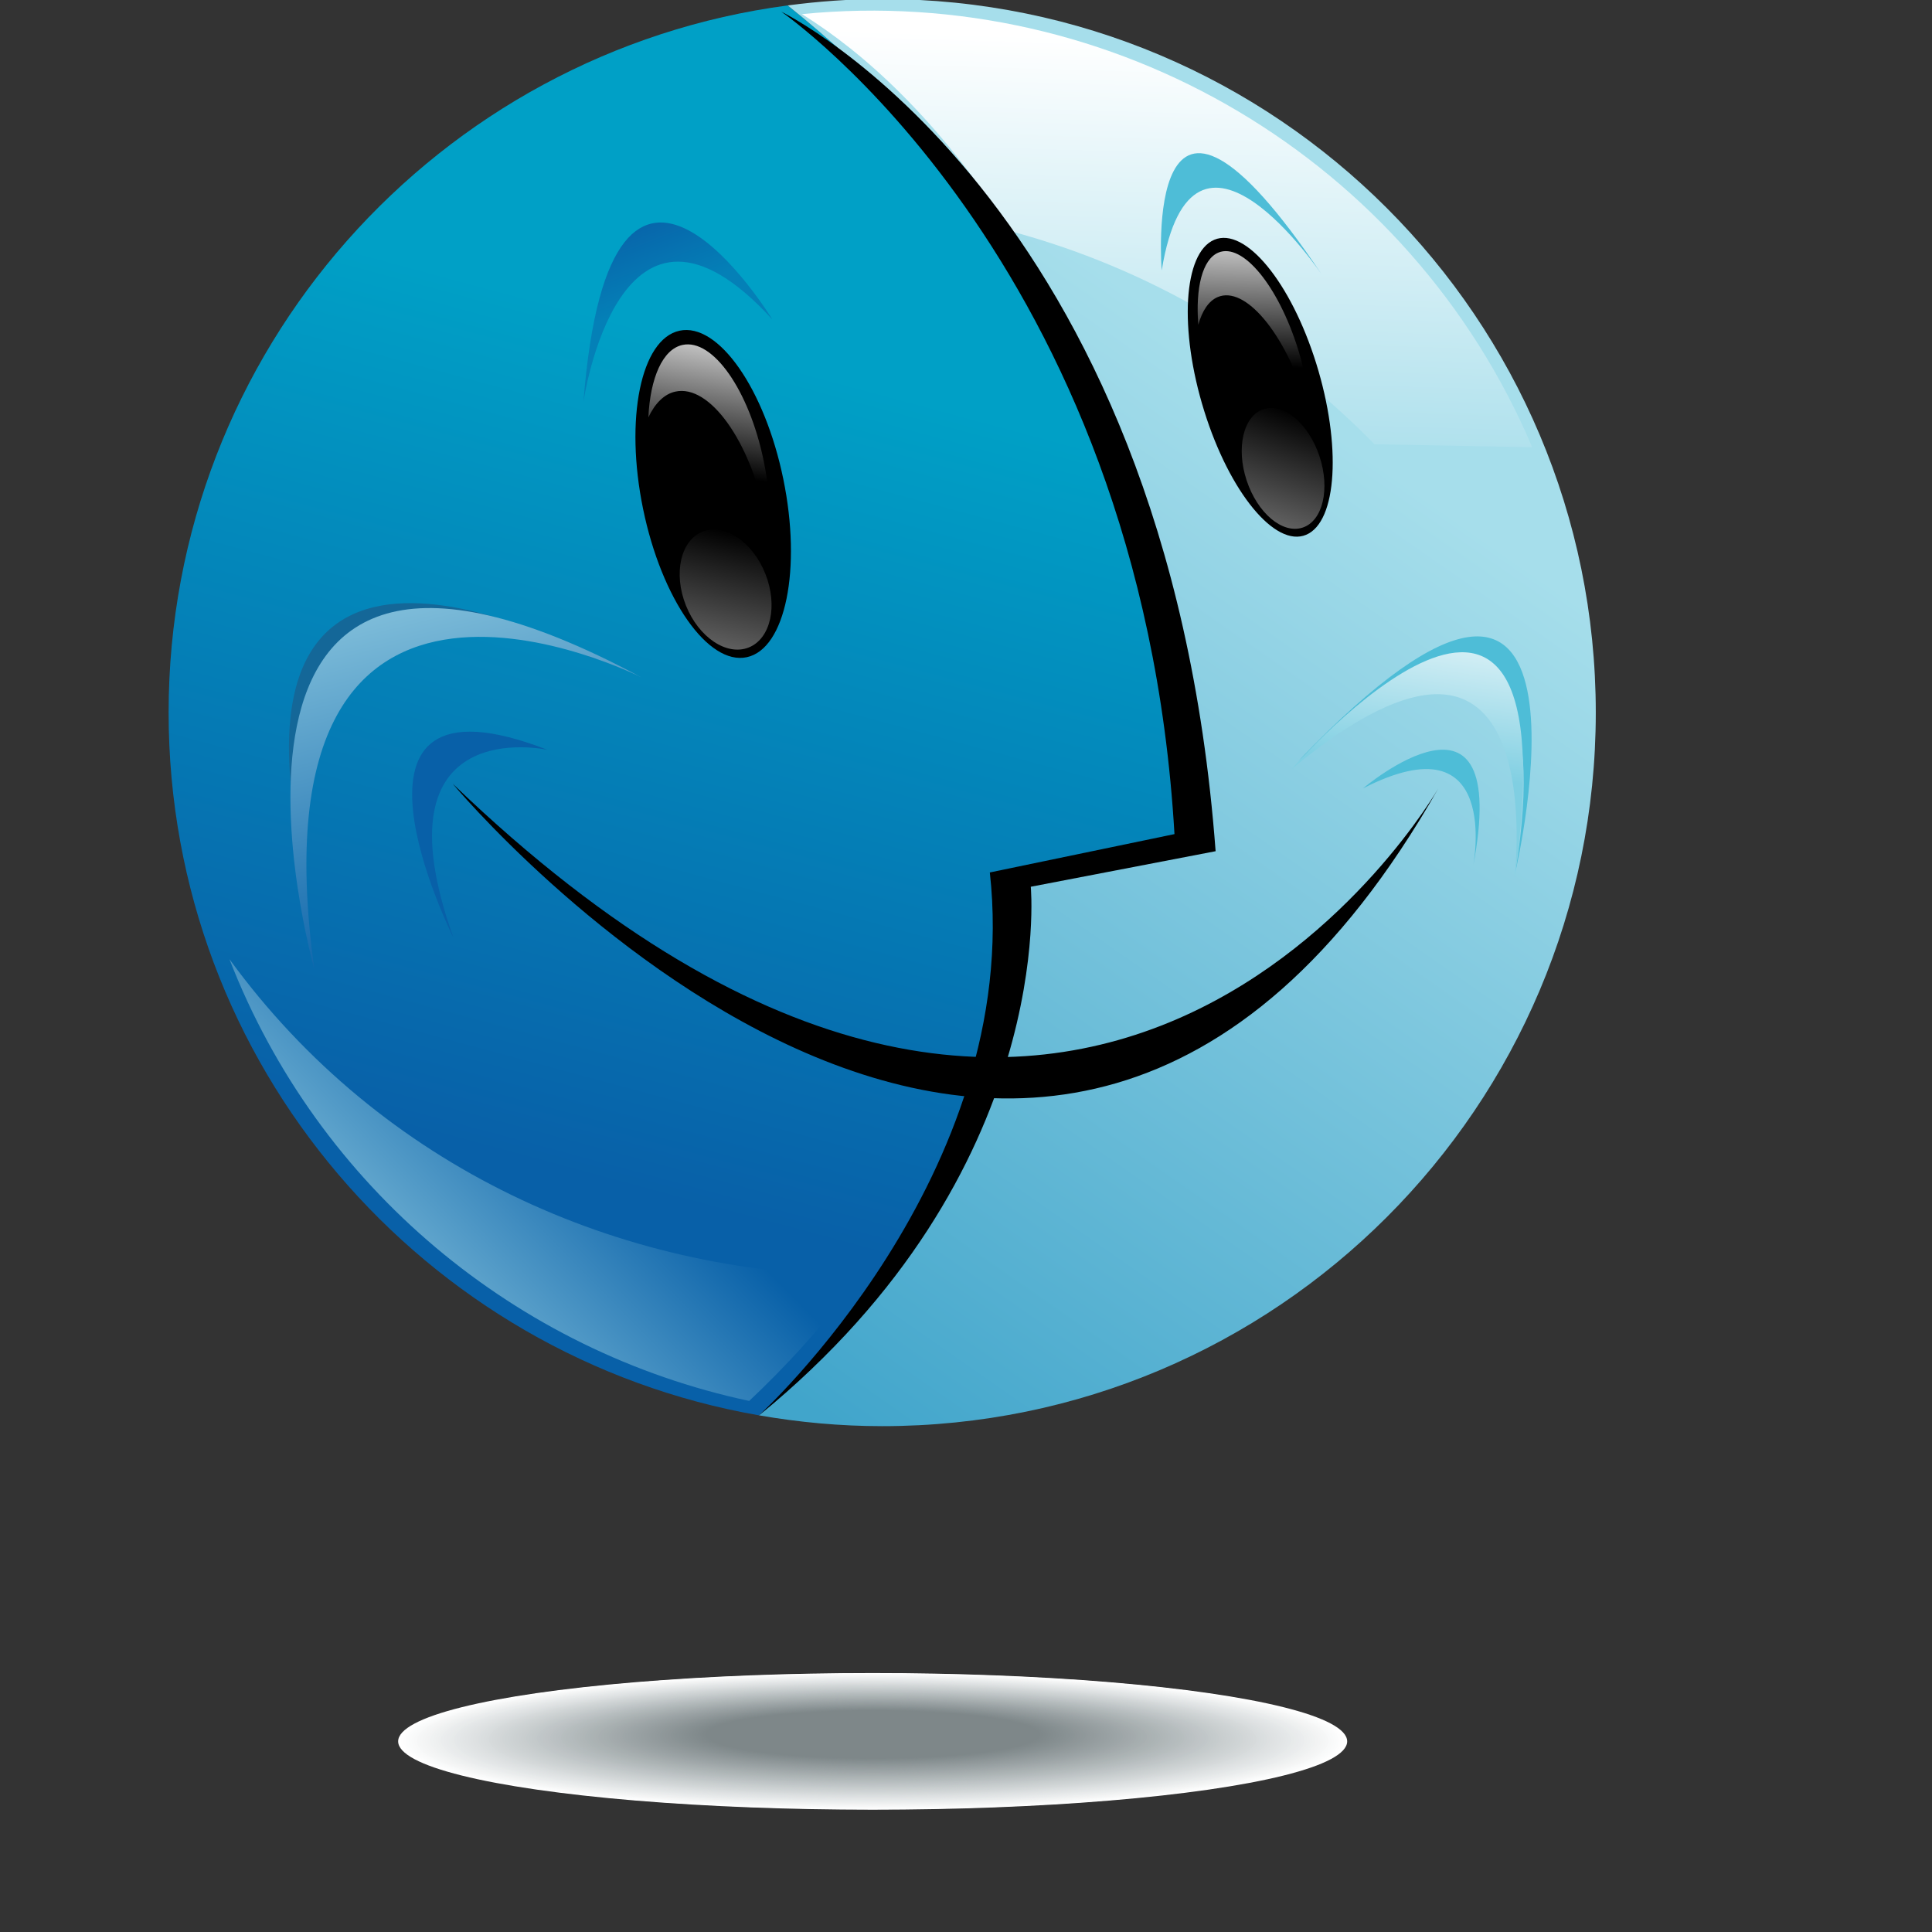 <?xml version="1.0" encoding="UTF-8" standalone="no"?>
<!DOCTYPE svg PUBLIC "-//W3C//DTD SVG 20010904//EN"
"http://www.w3.org/TR/2001/REC-SVG-20010904/DTD/svg10.dtd">
<!-- Created with Inkscape (http://www.inkscape.org/) -->
<svg
   width="64pt"
   height="64pt"
   id="svg31794"
   sodipodi:version="0.32"
   inkscape:version="0.40"
   sodipodi:docbase="/home/adriano/Desktop/umit_icons"
   sodipodi:docname="macosx_64.svg"
   xmlns="http://www.w3.org/2000/svg"
   xmlns:cc="http://web.resource.org/cc/"
   xmlns:inkscape="http://www.inkscape.org/namespaces/inkscape"
   xmlns:sodipodi="http://sodipodi.sourceforge.net/DTD/sodipodi-0.dtd"
   xmlns:rdf="http://www.w3.org/1999/02/22-rdf-syntax-ns#"
   xmlns:dc="http://purl.org/dc/elements/1.1/"
   xmlns:xlink="http://www.w3.org/1999/xlink"
   inkscape:export-filename="/home/adriano/Desktop/umit_icons/macosx_75.png"
   inkscape:export-xdpi="84.879997"
   inkscape:export-ydpi="84.879997">
  <rect width="100%" height="100%" fill="#333333" stroke="none"/>
  <defs
     id="defs3">
    <linearGradient
       id="XMLID_403_"
       gradientUnits="userSpaceOnUse"
       x1="744.783"
       y1="593.922"
       x2="755.195"
       y2="547.564"
       gradientTransform="matrix(0.908,9.000000e-2,-2.400000e-2,0.986,80.909,-61.293)">
      <stop
         offset="0"
         style="stop-color:#FFFFFF"
         id="stop4014" />
      <stop
         offset="1"
         style="stop-color:#000000"
         id="stop4016" />
      <midPointStop
         offset="0"
         style="stop-color:#FFFFFF"
         id="midPointStop4018" />
      <midPointStop
         offset="0.5"
         style="stop-color:#FFFFFF"
         id="midPointStop4020" />
      <midPointStop
         offset="1"
         style="stop-color:#000000"
         id="midPointStop4022" />
    </linearGradient>
    <linearGradient
       inkscape:collect="always"
       xlink:href="#XMLID_403_"
       id="linearGradient30244"
       gradientUnits="userSpaceOnUse"
       gradientTransform="matrix(0.908,9.000000e-2,-2.400000e-2,0.986,80.909,-61.293)"
       x1="744.783"
       y1="593.922"
       x2="755.195"
       y2="547.564" />
    <linearGradient
       id="XMLID_402_"
       gradientUnits="userSpaceOnUse"
       x1="657.099"
       y1="611.441"
       x2="667.512"
       y2="565.082">
      <stop
         offset="0"
         style="stop-color:#FFFFFF"
         id="stop3999" />
      <stop
         offset="1"
         style="stop-color:#000000"
         id="stop4001" />
      <midPointStop
         offset="0"
         style="stop-color:#FFFFFF"
         id="midPointStop4003" />
      <midPointStop
         offset="0.5"
         style="stop-color:#FFFFFF"
         id="midPointStop4005" />
      <midPointStop
         offset="1"
         style="stop-color:#000000"
         id="midPointStop4007" />
    </linearGradient>
    <linearGradient
       inkscape:collect="always"
       xlink:href="#XMLID_402_"
       id="linearGradient30243"
       gradientUnits="userSpaceOnUse"
       x1="657.099"
       y1="611.441"
       x2="667.512"
       y2="565.082" />
    <linearGradient
       id="XMLID_401_"
       gradientUnits="userSpaceOnUse"
       x1="737.697"
       y1="512.862"
       x2="732.344"
       y2="535.974"
       gradientTransform="matrix(0.98,-0.197,0.197,0.98,-76.656,158.577)">
      <stop
         offset="0"
         style="stop-color:#FFFFFF"
         id="stop3984" />
      <stop
         offset="1"
         style="stop-color:#000000"
         id="stop3986" />
      <midPointStop
         offset="0"
         style="stop-color:#FFFFFF"
         id="midPointStop3988" />
      <midPointStop
         offset="0.5"
         style="stop-color:#FFFFFF"
         id="midPointStop3990" />
      <midPointStop
         offset="1"
         style="stop-color:#000000"
         id="midPointStop3992" />
    </linearGradient>
    <linearGradient
       inkscape:collect="always"
       xlink:href="#XMLID_401_"
       id="linearGradient30242"
       gradientUnits="userSpaceOnUse"
       gradientTransform="matrix(0.98,-0.197,0.197,0.98,-76.656,158.577)"
       x1="737.697"
       y1="512.862"
       x2="732.344"
       y2="535.974" />
    <linearGradient
       id="XMLID_400_"
       gradientUnits="userSpaceOnUse"
       x1="664.17"
       y1="530.028"
       x2="658.48"
       y2="554.597"
       gradientTransform="matrix(0.998,-5.770000e-2,5.770000e-2,0.998,-26.46,40.303)">
      <stop
         offset="0"
         style="stop-color:#FFFFFF"
         id="stop3967" />
      <stop
         offset="1"
         style="stop-color:#000000"
         id="stop3969" />
      <midPointStop
         offset="0"
         style="stop-color:#FFFFFF"
         id="midPointStop3971" />
      <midPointStop
         offset="0.5"
         style="stop-color:#FFFFFF"
         id="midPointStop3973" />
      <midPointStop
         offset="1"
         style="stop-color:#000000"
         id="midPointStop3975" />
    </linearGradient>
    <linearGradient
       inkscape:collect="always"
       xlink:href="#XMLID_400_"
       id="linearGradient30241"
       gradientUnits="userSpaceOnUse"
       gradientTransform="matrix(0.998,-5.770000e-2,5.770000e-2,0.998,-26.46,40.303)"
       x1="664.17"
       y1="530.028"
       x2="658.48"
       y2="554.597" />
    <linearGradient
       id="XMLID_399_"
       gradientUnits="userSpaceOnUse"
       x1="775.172"
       y1="572.329"
       x2="771.028"
       y2="601.344">
      <stop
         offset="0"
         style="stop-color:#FFFFFF"
         id="stop3950" />
      <stop
         offset="1"
         style="stop-color:#80CFE2"
         id="stop3952" />
      <midPointStop
         offset="0"
         style="stop-color:#FFFFFF"
         id="midPointStop3954" />
      <midPointStop
         offset="0.5"
         style="stop-color:#FFFFFF"
         id="midPointStop3956" />
      <midPointStop
         offset="1"
         style="stop-color:#80CFE2"
         id="midPointStop3958" />
    </linearGradient>
    <linearGradient
       inkscape:collect="always"
       xlink:href="#XMLID_399_"
       id="linearGradient30240"
       gradientUnits="userSpaceOnUse"
       x1="775.172"
       y1="572.329"
       x2="771.028"
       y2="601.344" />
    <linearGradient
       id="XMLID_398_"
       gradientUnits="userSpaceOnUse"
       x1="613.708"
       y1="555.017"
       x2="632.309"
       y2="629.419">
      <stop
         offset="0"
         style="stop-color:#ABE0EC"
         id="stop3935" />
      <stop
         offset="1"
         style="stop-color:#0860A8"
         id="stop3937" />
      <midPointStop
         offset="0"
         style="stop-color:#ABE0EC"
         id="midPointStop3939" />
      <midPointStop
         offset="0.5"
         style="stop-color:#ABE0EC"
         id="midPointStop3941" />
      <midPointStop
         offset="1"
         style="stop-color:#0860A8"
         id="midPointStop3943" />
    </linearGradient>
    <linearGradient
       inkscape:collect="always"
       xlink:href="#XMLID_398_"
       id="linearGradient30239"
       gradientUnits="userSpaceOnUse"
       x1="613.708"
       y1="555.017"
       x2="632.309"
       y2="629.419" />
    <linearGradient
       id="XMLID_397_"
       gradientUnits="userSpaceOnUse"
       x1="655.783"
       y1="562.698"
       x2="667.868"
       y2="581.009"
       gradientTransform="matrix(0.6,0.143,-0.15,0.626,341.344,70.011)">
      <stop
         offset="0"
         style="stop-color:#0860A8"
         id="stop3675" />
      <stop
         offset="1"
         style="stop-color:#0480B7"
         id="stop3677" />
      <midPointStop
         offset="0"
         style="stop-color:#0860A8"
         id="midPointStop3679" />
      <midPointStop
         offset="0.5"
         style="stop-color:#0860A8"
         id="midPointStop3681" />
      <midPointStop
         offset="1"
         style="stop-color:#0480B7"
         id="midPointStop3683" />
    </linearGradient>
    <linearGradient
       inkscape:collect="always"
       xlink:href="#XMLID_397_"
       id="linearGradient30238"
       gradientUnits="userSpaceOnUse"
       gradientTransform="matrix(0.6,0.143,-0.15,0.626,341.344,70.011)"
       x1="655.783"
       y1="562.698"
       x2="667.868"
       y2="581.009" />
    <linearGradient
       id="XMLID_396_"
       gradientUnits="userSpaceOnUse"
       x1="597.908"
       y1="695.514"
       x2="644.035"
       y2="650.125">
      <stop
         offset="0"
         style="stop-color:#ABE0EC"
         id="stop3657" />
      <stop
         offset="1"
         style="stop-color:#0860A8"
         id="stop3659" />
      <midPointStop
         offset="0"
         style="stop-color:#ABE0EC"
         id="midPointStop3661" />
      <midPointStop
         offset="0.5"
         style="stop-color:#ABE0EC"
         id="midPointStop3663" />
      <midPointStop
         offset="1"
         style="stop-color:#0860A8"
         id="midPointStop3665" />
    </linearGradient>
    <linearGradient
       inkscape:collect="always"
       xlink:href="#XMLID_396_"
       id="linearGradient30237"
       gradientUnits="userSpaceOnUse"
       x1="597.908"
       y1="695.514"
       x2="644.035"
       y2="650.125" />
    <linearGradient
       id="XMLID_395_"
       gradientUnits="userSpaceOnUse"
       x1="731.738"
       y1="487.953"
       x2="721.222"
       y2="585.81"
       gradientTransform="matrix(0.997,-7.710000e-2,7.710000e-2,0.997,-32.807,59.153)">
      <stop
         offset="0"
         style="stop-color:#FFFFFF"
         id="stop3637" />
      <stop
         offset="1"
         style="stop-color:#80CFE2"
         id="stop3639" />
      <midPointStop
         offset="0"
         style="stop-color:#FFFFFF"
         id="midPointStop3641" />
      <midPointStop
         offset="0.5"
         style="stop-color:#FFFFFF"
         id="midPointStop3643" />
      <midPointStop
         offset="1"
         style="stop-color:#80CFE2"
         id="midPointStop3645" />
    </linearGradient>
    <linearGradient
       inkscape:collect="always"
       xlink:href="#XMLID_395_"
       id="linearGradient30236"
       gradientUnits="userSpaceOnUse"
       gradientTransform="matrix(0.997,-7.710000e-2,7.710000e-2,0.997,-32.807,59.153)"
       x1="731.738"
       y1="487.953"
       x2="721.222"
       y2="585.81" />
    <linearGradient
       id="XMLID_394_"
       gradientUnits="userSpaceOnUse"
       x1="742.973"
       y1="490.404"
       x2="698.777"
       y2="608.816"
       gradientTransform="matrix(0.98,0.149,-0.151,0.996,89.834,-108.256)">
      <stop
         offset="0"
         style="stop-color:#FFFFFF"
         id="stop3619" />
      <stop
         offset="1"
         style="stop-color:#80CFE2"
         id="stop3621" />
      <midPointStop
         offset="0"
         style="stop-color:#FFFFFF"
         id="midPointStop3623" />
      <midPointStop
         offset="0.5"
         style="stop-color:#FFFFFF"
         id="midPointStop3625" />
      <midPointStop
         offset="1"
         style="stop-color:#80CFE2"
         id="midPointStop3627" />
    </linearGradient>
    <linearGradient
       inkscape:collect="always"
       xlink:href="#XMLID_394_"
       id="linearGradient30235"
       gradientUnits="userSpaceOnUse"
       gradientTransform="matrix(0.98,0.149,-0.151,0.996,89.834,-108.256)"
       x1="742.973"
       y1="490.404"
       x2="698.777"
       y2="608.816" />
    <linearGradient
       id="XMLID_393_"
       gradientUnits="userSpaceOnUse"
       x1="747.33"
       y1="541.214"
       x2="650.381"
       y2="680.25">
      <stop
         offset="0"
         style="stop-color:#A6DEEB"
         id="stop3599" />
      <stop
         offset="1"
         style="stop-color:#41A5CB"
         id="stop3601" />
      <midPointStop
         offset="0"
         style="stop-color:#A6DEEB"
         id="midPointStop3603" />
      <midPointStop
         offset="0.5"
         style="stop-color:#A6DEEB"
         id="midPointStop3605" />
      <midPointStop
         offset="1"
         style="stop-color:#41A5CB"
         id="midPointStop3607" />
    </linearGradient>
    <linearGradient
       inkscape:collect="always"
       xlink:href="#XMLID_393_"
       id="linearGradient30234"
       gradientUnits="userSpaceOnUse"
       x1="747.33"
       y1="541.214"
       x2="650.381"
       y2="680.25" />
    <linearGradient
       id="XMLID_392_"
       gradientUnits="userSpaceOnUse"
       x1="674.474"
       y1="538.863"
       x2="640.831"
       y2="663.597">
      <stop
         offset="0"
         style="stop-color:#00A0C6"
         id="stop3584" />
      <stop
         offset="1"
         style="stop-color:#0860A8"
         id="stop3586" />
      <midPointStop
         offset="0"
         style="stop-color:#00A0C6"
         id="midPointStop3588" />
      <midPointStop
         offset="0.5"
         style="stop-color:#00A0C6"
         id="midPointStop3590" />
      <midPointStop
         offset="1"
         style="stop-color:#0860A8"
         id="midPointStop3592" />
    </linearGradient>
    <linearGradient
       inkscape:collect="always"
       xlink:href="#XMLID_392_"
       id="linearGradient30233"
       gradientUnits="userSpaceOnUse"
       x1="674.474"
       y1="538.863"
       x2="640.831"
       y2="663.597" />
  </defs>
  <sodipodi:namedview
     id="base"
     pagecolor="#ffffff"
     bordercolor="#666666"
     borderopacity="1.0"
     inkscape:pageopacity="0.0"
     inkscape:pageshadow="2"
     inkscape:zoom="4.5614035"
     inkscape:cx="33.499998"
     inkscape:cy="25.000002"
     inkscape:current-layer="layer1"
     showgrid="true"
     inkscape:grid-bbox="true"
     gridspacingy="1pt"
     gridspacingx="1pt"
     gridoriginy="0pt"
     gridoriginx="0pt"
     inkscape:window-width="1024"
     inkscape:window-height="696"
     inkscape:window-x="0"
     inkscape:window-y="25" />
  <g
     id="layer1"
     inkscape:label="Layer 1"
     inkscape:groupmode="layer">
    <g
       id="g3578"
       transform="matrix(0.287,0,0,0.287,-158.961,-138.655)">
      <g
         id="g3580">
        <linearGradient
           id="linearGradient31964"
           gradientUnits="userSpaceOnUse"
           x1="674.474"
           y1="538.863"
           x2="640.831"
           y2="663.597">
          <stop
             offset="0"
             style="stop-color:#00A0C6"
             id="stop31966" />
          <stop
             offset="1"
             style="stop-color:#0860A8"
             id="stop31968" />
          <midPointStop
             offset="0"
             style="stop-color:#00A0C6"
             id="midPointStop31970" />
          <midPointStop
             offset="0.5"
             style="stop-color:#00A0C6"
             id="midPointStop31972" />
          <midPointStop
             offset="1"
             style="stop-color:#0860A8"
             id="midPointStop31974" />
        </linearGradient>
        <path
           knockout="Off"
           d="M 710.963,619.721 L 738.194,614.274 C 738.98,542.752 700.622,504.42 675.096,483.955 C 621.327,491.074 579.821,537.066 579.821,592.784 C 579.821,646.964 619.067,691.948 670.675,700.936 C 715.02,664.79 710.963,619.721 710.963,619.721 z "
           id="path3595"
           style="fill:url(#linearGradient30233)" />
        <linearGradient
           id="linearGradient31979"
           gradientUnits="userSpaceOnUse"
           x1="747.33"
           y1="541.214"
           x2="650.381"
           y2="680.25">
          <stop
             offset="0"
             style="stop-color:#A6DEEB"
             id="stop31981" />
          <stop
             offset="1"
             style="stop-color:#41A5CB"
             id="stop31983" />
          <midPointStop
             offset="0"
             style="stop-color:#A6DEEB"
             id="midPointStop31985" />
          <midPointStop
             offset="0.5"
             style="stop-color:#A6DEEB"
             id="midPointStop31987" />
          <midPointStop
             offset="1"
             style="stop-color:#41A5CB"
             id="midPointStop31989" />
        </linearGradient>
        <path
           knockout="Off"
           d="M 689.638,482.967 C 684.705,482.967 679.858,483.324 675.097,483.954 C 700.622,504.419 735.35,542.728 738.195,614.273 L 710.964,619.72 C 710.964,619.72 715.021,664.788 670.677,700.935 C 676.839,702.007 683.168,702.599 689.639,702.599 C 750.289,702.599 799.457,653.433 799.457,592.783 C 799.457,532.133 750.289,482.967 689.638,482.967 z "
           id="path3610"
           style="fill:url(#linearGradient30234)" />
      </g>
      <g
         id="g3613">
        <path
           knockout="Off"
           d="M 739.976,504.416 C 743.705,506.506 747.611,510.903 751.222,515.975 C 746.954,509.48 743.189,506.018 739.976,504.416 z "
           id="path3615"
           style="fill:none" />
        <linearGradient
           id="linearGradient31999"
           gradientUnits="userSpaceOnUse"
           x1="742.973"
           y1="490.404"
           x2="698.777"
           y2="608.816"
           gradientTransform="matrix(0.98,0.149,-0.151,0.996,89.834,-108.256)">
          <stop
             offset="0"
             style="stop-color:#FFFFFF"
             id="stop32001" />
          <stop
             offset="1"
             style="stop-color:#80CFE2"
             id="stop32003" />
          <midPointStop
             offset="0"
             style="stop-color:#FFFFFF"
             id="midPointStop32005" />
          <midPointStop
             offset="0.5"
             style="stop-color:#FFFFFF"
             id="midPointStop32007" />
          <midPointStop
             offset="1"
             style="stop-color:#80CFE2"
             id="midPointStop32009" />
        </linearGradient>
        <path
           knockout="Off"
           d="M 733.925,503.388 C 735.648,503.064 737.671,503.267 739.976,504.415 C 737.873,503.238 735.829,502.797 733.925,503.388 z "
           id="path3630"
           style="fill:url(#linearGradient30235)" />
      </g>
      <g
         id="g3633">
        <linearGradient
           id="linearGradient32017"
           gradientUnits="userSpaceOnUse"
           x1="731.738"
           y1="487.953"
           x2="721.222"
           y2="585.81"
           gradientTransform="matrix(0.997,-7.710000e-2,7.710000e-2,0.997,-32.807,59.153)">
          <stop
             offset="0"
             style="stop-color:#FFFFFF"
             id="stop32019" />
          <stop
             offset="1"
             style="stop-color:#80CFE2"
             id="stop32021" />
          <midPointStop
             offset="0"
             style="stop-color:#FFFFFF"
             id="midPointStop32023" />
          <midPointStop
             offset="0.5"
             style="stop-color:#FFFFFF"
             id="midPointStop32025" />
          <midPointStop
             offset="1"
             style="stop-color:#80CFE2"
             id="midPointStop32027" />
        </linearGradient>
        <path
           knockout="Off"
           d="M 677.287,485.29 C 686.698,491.147 698.091,501.251 709.356,518.685 C 730.631,524.381 750.03,535.75 765.392,551.484 L 789.672,551.95 C 770.914,507.718 725.253,480.55 677.287,485.29 z "
           id="path3648"
           style="fill:url(#linearGradient30236)" />
      </g>
      <path
         knockout="Off"
         d="M 706.203,617.387 L 734.619,611.485 C 729.453,522.92 674.099,484.91 674.099,484.91 C 674.099,484.91 733.455,513.581 740.95,614.116 L 712.505,619.587 C 712.505,619.587 716.702,663.446 670.677,700.937 C 670.676,700.936 711.369,663.885 706.203,617.387 z "
         id="path3651" />
      <g
         knockout="Off"
         id="g3653">
        <linearGradient
           id="linearGradient32037"
           gradientUnits="userSpaceOnUse"
           x1="597.908"
           y1="695.514"
           x2="644.035"
           y2="650.125">
          <stop
             offset="0"
             style="stop-color:#ABE0EC"
             id="stop32039" />
          <stop
             offset="1"
             style="stop-color:#0860A8"
             id="stop32041" />
          <midPointStop
             offset="0"
             style="stop-color:#ABE0EC"
             id="midPointStop32043" />
          <midPointStop
             offset="0.5"
             style="stop-color:#ABE0EC"
             id="midPointStop32045" />
          <midPointStop
             offset="1"
             style="stop-color:#0860A8"
             id="midPointStop32047" />
        </linearGradient>
        <path
           knockout="Off"
           d="M 686.195,679.413 C 649.282,679.181 612.575,662.874 589.18,630.727 C 602.868,665.998 633.462,691.112 669.169,698.717 C 674.392,693.801 680.699,687.163 686.195,679.413 z "
           id="path3668"
           style="fill:url(#linearGradient30237)" />
      </g>
      <path
         knockout="Off"
         d="M 600.98,617.674 C 600.98,617.674 591.882,558.898 645.506,584.581 C 645.506,584.582 585.18,550.503 600.98,617.674 z "
         id="path3671"
         style="fill:#146798" />
      <linearGradient
         id="linearGradient32055"
         gradientUnits="userSpaceOnUse"
         x1="655.783"
         y1="562.698"
         x2="667.868"
         y2="581.009"
         gradientTransform="matrix(0.6,0.143,-0.15,0.626,341.344,70.011)">
        <stop
           offset="0"
           style="stop-color:#0860A8"
           id="stop32057" />
        <stop
           offset="1"
           style="stop-color:#0480B7"
           id="stop32059" />
        <midPointStop
           offset="0"
           style="stop-color:#0860A8"
           id="midPointStop32061" />
        <midPointStop
           offset="0.5"
           style="stop-color:#0860A8"
           id="midPointStop32063" />
        <midPointStop
           offset="1"
           style="stop-color:#0480B7"
           id="midPointStop32065" />
      </linearGradient>
      <path
         knockout="Off"
         d="M 643.658,545.009 C 643.658,545.009 649.133,506.482 672.729,532.28 C 672.729,532.281 647.874,491.38 643.658,545.009 z "
         id="path3686"
         style="fill:url(#linearGradient30238)" />
      <path
         knockout="Off"
         d="M 757.352,525.468 C 757.352,525.468 737.403,495.667 732.654,524.738 C 732.654,524.738 729.348,483.654 757.352,525.468 z "
         id="path3688"
         style="fill:#4ebdd7" />
      <path
         knockout="Off"
         d="M 753.719,600.186 C 753.719,600.186 796.092,560.803 787.119,617.135 C 787.12,617.135 803.072,548.837 753.719,600.186 z "
         id="path3690"
         style="fill:#4ebdd7" />
      <path
         knockout="Off"
         d="M 763.636,604.446 C 763.636,604.446 786.568,585.004 780.585,616.409 C 780.585,616.409 785.073,593.478 763.636,604.446 z "
         id="path3692"
         style="fill:#4ebdd7" />
      <path
         knockout="Off"
         d="M 638.108,598.512 C 638.108,598.512 611.187,592.531 623.651,627.426 C 623.651,627.426 602.215,584.554 638.108,598.512 z "
         id="path3694"
         style="fill:#0860a8" />
      <path
         knockout="Off"
         d="M 775.209,604.473 C 775.209,604.473 721.62,697.993 623.544,603.735 C 623.544,603.735 713.963,712.215 775.209,604.473 z "
         id="path3696" />
      <g
         knockout="Off"
         id="g3698">
        <ellipse
           knockout="Off"
           cx="688.171"
           cy="751.11"
           rx="73.026"
           ry="10.514"
           id="ellipse3700"
           sodipodi:cx="688.17102"
           sodipodi:cy="751.10999"
           sodipodi:rx="73.026001"
           sodipodi:ry="10.514000"
           style="fill:#ffffff" />
        <ellipse
           knockout="Off"
           cx="688.171"
           cy="751.1"
           rx="72.615"
           ry="10.455"
           id="ellipse3702"
           sodipodi:cx="688.17102"
           sodipodi:cy="751.09998"
           sodipodi:rx="72.614998"
           sodipodi:ry="10.455000"
           style="fill:#fefefe" />
        <ellipse
           knockout="Off"
           cx="688.171"
           cy="751.09"
           rx="72.204"
           ry="10.396"
           id="ellipse3704"
           sodipodi:cx="688.17102"
           sodipodi:cy="751.09003"
           sodipodi:rx="72.204002"
           sodipodi:ry="10.396000"
           style="fill:#fdfdfd" />
        <ellipse
           knockout="Off"
           cx="688.171"
           cy="751.083"
           rx="71.793"
           ry="10.336"
           id="ellipse3706"
           sodipodi:cx="688.17102"
           sodipodi:cy="751.08301"
           sodipodi:rx="71.792999"
           sodipodi:ry="10.336000"
           style="fill:#fbfcfc" />
        <ellipse
           knockout="Off"
           cx="688.171"
           cy="751.073"
           rx="71.382"
           ry="10.277"
           id="ellipse3708"
           sodipodi:cx="688.17102"
           sodipodi:cy="751.07300"
           sodipodi:rx="71.382004"
           sodipodi:ry="10.277000"
           style="fill:#fafbfb" />
        <ellipse
           knockout="Off"
           cx="688.171"
           cy="751.063"
           rx="70.972"
           ry="10.219"
           id="ellipse3710"
           sodipodi:cx="688.17102"
           sodipodi:cy="751.06299"
           sodipodi:rx="70.972000"
           sodipodi:ry="10.219000"
           style="fill:#f9fafa" />
        <ellipse
           knockout="Off"
           cx="688.171"
           cy="751.053"
           rx="70.561"
           ry="10.16"
           id="ellipse3712"
           sodipodi:cx="688.17102"
           sodipodi:cy="751.05298"
           sodipodi:rx="70.560997"
           sodipodi:ry="10.160000"
           style="fill:#f8f9f9" />
        <ellipse
           knockout="Off"
           cx="688.171"
           cy="751.045"
           rx="70.15"
           ry="10.1"
           id="ellipse3714"
           sodipodi:cx="688.17102"
           sodipodi:cy="751.04498"
           sodipodi:rx="70.150002"
           sodipodi:ry="10.100000"
           style="fill:#f6f7f7" />
        <ellipse
           knockout="Off"
           cx="688.171"
           cy="751.036"
           rx="69.739"
           ry="10.041"
           id="ellipse3716"
           sodipodi:cx="688.17102"
           sodipodi:cy="751.03601"
           sodipodi:rx="69.738998"
           sodipodi:ry="10.041000"
           style="fill:#f5f6f6" />
        <ellipse
           knockout="Off"
           cx="688.171"
           cy="751.026"
           rx="69.329"
           ry="9.982"
           id="ellipse3718"
           sodipodi:cx="688.17102"
           sodipodi:cy="751.02600"
           sodipodi:rx="69.329002"
           sodipodi:ry="9.9820004"
           style="fill:#f4f5f5" />
        <ellipse
           knockout="Off"
           cx="688.171"
           cy="751.018"
           rx="68.917"
           ry="9.922"
           id="ellipse3720"
           sodipodi:cx="688.17102"
           sodipodi:cy="751.01801"
           sodipodi:rx="68.917000"
           sodipodi:ry="9.9219999"
           style="fill:#f3f4f4" />
        <ellipse
           knockout="Off"
           cx="688.171"
           cy="751.008"
           rx="68.506"
           ry="9.863"
           id="ellipse3722"
           sodipodi:cx="688.17102"
           sodipodi:cy="751.00800"
           sodipodi:rx="68.505997"
           sodipodi:ry="9.8629999"
           style="fill:#f2f3f3" />
        <ellipse
           knockout="Off"
           cx="688.17"
           cy="750.999"
           rx="68.096"
           ry="9.805"
           id="ellipse3724"
           sodipodi:cx="688.16998"
           sodipodi:cy="750.99902"
           sodipodi:rx="68.096001"
           sodipodi:ry="9.8050003"
           style="fill:#f0f2f2" />
        <ellipse
           knockout="Off"
           cx="688.171"
           cy="750.989"
           rx="67.685"
           ry="9.746"
           id="ellipse3726"
           sodipodi:cx="688.17102"
           sodipodi:cy="750.98901"
           sodipodi:rx="67.684998"
           sodipodi:ry="9.7460003"
           style="fill:#eff1f1" />
        <ellipse
           knockout="Off"
           cx="688.171"
           cy="750.981"
           rx="67.274"
           ry="9.686"
           id="ellipse3728"
           sodipodi:cx="688.17102"
           sodipodi:cy="750.98102"
           sodipodi:rx="67.274002"
           sodipodi:ry="9.6859999"
           style="fill:#eef0f0" />
        <ellipse
           knockout="Off"
           cx="688.17"
           cy="750.971"
           rx="66.863"
           ry="9.627"
           id="ellipse3730"
           sodipodi:cx="688.16998"
           sodipodi:cy="750.97101"
           sodipodi:rx="66.862999"
           sodipodi:ry="9.6269999"
           style="fill:#edefef" />
        <ellipse
           knockout="Off"
           cx="688.171"
           cy="750.961"
           rx="66.453"
           ry="9.568"
           id="ellipse3732"
           sodipodi:cx="688.17102"
           sodipodi:cy="750.96100"
           sodipodi:rx="66.453003"
           sodipodi:ry="9.5679998"
           style="fill:#ebedee" />
        <ellipse
           knockout="Off"
           cx="688.171"
           cy="750.954"
           rx="66.042"
           ry="9.508"
           id="ellipse3734"
           sodipodi:cx="688.17102"
           sodipodi:cy="750.95398"
           sodipodi:rx="66.042000"
           sodipodi:ry="9.5080004"
           style="fill:#eaeced" />
        <ellipse
           knockout="Off"
           cx="688.171"
           cy="750.944"
           rx="65.63"
           ry="9.449"
           id="ellipse3736"
           sodipodi:cx="688.17102"
           sodipodi:cy="750.94397"
           sodipodi:rx="65.629997"
           sodipodi:ry="9.4490004"
           style="fill:#e9ebec" />
        <ellipse
           knockout="Off"
           cx="688.171"
           cy="750.934"
           rx="65.22"
           ry="9.391"
           id="ellipse3738"
           sodipodi:cx="688.17102"
           sodipodi:cy="750.93402"
           sodipodi:rx="65.220001"
           sodipodi:ry="9.3909998"
           style="fill:#e8ebeb" />
        <ellipse
           knockout="Off"
           cx="688.171"
           cy="750.926"
           rx="64.809"
           ry="9.33"
           id="ellipse3740"
           sodipodi:cx="688.17102"
           sodipodi:cy="750.92603"
           sodipodi:rx="64.808998"
           sodipodi:ry="9.3299999"
           style="fill:#e7eaea" />
        <ellipse
           knockout="Off"
           cx="688.171"
           cy="750.917"
           rx="64.398"
           ry="9.271"
           id="ellipse3742"
           sodipodi:cx="688.17102"
           sodipodi:cy="750.91699"
           sodipodi:rx="64.398003"
           sodipodi:ry="9.2709999"
           style="fill:#e5e8e9" />
        <ellipse
           knockout="Off"
           cx="688.17"
           cy="750.907"
           rx="63.987"
           ry="9.213"
           id="ellipse3744"
           sodipodi:cx="688.16998"
           sodipodi:cy="750.90698"
           sodipodi:rx="63.987000"
           sodipodi:ry="9.2130003"
           style="fill:#e4e7e8" />
        <ellipse
           knockout="Off"
           cx="688.17"
           cy="750.897"
           rx="63.576"
           ry="9.154"
           id="ellipse3746"
           sodipodi:cx="688.16998"
           sodipodi:cy="750.89697"
           sodipodi:rx="63.576000"
           sodipodi:ry="9.1540003"
           style="fill:#e3e6e7" />
        <ellipse
           knockout="Off"
           cx="688.171"
           cy="750.889"
           rx="63.166"
           ry="9.094"
           id="ellipse3748"
           sodipodi:cx="688.17102"
           sodipodi:cy="750.88898"
           sodipodi:rx="63.166000"
           sodipodi:ry="9.0939999"
           style="fill:#e2e5e6" />
        <ellipse
           knockout="Off"
           cx="688.17"
           cy="750.879"
           rx="62.755"
           ry="9.035"
           id="ellipse3750"
           sodipodi:cx="688.16998"
           sodipodi:cy="750.87903"
           sodipodi:rx="62.755001"
           sodipodi:ry="9.0349998"
           style="fill:#e1e4e5" />
        <ellipse
           knockout="Off"
           cx="688.171"
           cy="750.87"
           rx="62.344"
           ry="8.977"
           id="ellipse3752"
           sodipodi:cx="688.17102"
           sodipodi:cy="750.87000"
           sodipodi:rx="62.344002"
           sodipodi:ry="8.9770002"
           style="fill:#e0e3e4" />
        <ellipse
           knockout="Off"
           cx="688.171"
           cy="750.862"
           rx="61.933"
           ry="8.916"
           id="ellipse3754"
           sodipodi:cx="688.17102"
           sodipodi:cy="750.86200"
           sodipodi:rx="61.932999"
           sodipodi:ry="8.9160004"
           style="fill:#dfe2e3" />
        <ellipse
           knockout="Off"
           cx="688.171"
           cy="750.852"
           rx="61.522"
           ry="8.857"
           id="ellipse3756"
           sodipodi:cx="688.17102"
           sodipodi:cy="750.85199"
           sodipodi:rx="61.521999"
           sodipodi:ry="8.8570004"
           style="fill:#dee1e2" />
        <ellipse
           knockout="Off"
           cx="688.171"
           cy="750.842"
           rx="61.112"
           ry="8.799"
           id="ellipse3758"
           sodipodi:cx="688.17102"
           sodipodi:cy="750.84198"
           sodipodi:rx="61.112000"
           sodipodi:ry="8.7989998"
           style="fill:#dde0e1" />
        <ellipse
           knockout="Off"
           cx="688.171"
           cy="750.833"
           rx="60.701"
           ry="8.74"
           id="ellipse3760"
           sodipodi:cx="688.17102"
           sodipodi:cy="750.83301"
           sodipodi:rx="60.701000"
           sodipodi:ry="8.7399998"
           style="fill:#dbdfe0" />
        <ellipse
           knockout="Off"
           cx="688.171"
           cy="750.825"
           rx="60.29"
           ry="8.68"
           id="ellipse3762"
           sodipodi:cx="688.17102"
           sodipodi:cy="750.82501"
           sodipodi:rx="60.290001"
           sodipodi:ry="8.6800003"
           style="fill:#dadedf" />
        <ellipse
           knockout="Off"
           cx="688.171"
           cy="750.815"
           rx="59.879"
           ry="8.621"
           id="ellipse3764"
           sodipodi:cx="688.17102"
           sodipodi:cy="750.81500"
           sodipodi:rx="59.879002"
           sodipodi:ry="8.6210003"
           style="fill:#d9ddde" />
        <ellipse
           knockout="Off"
           cx="688.171"
           cy="750.805"
           rx="59.468"
           ry="8.562"
           id="ellipse3766"
           sodipodi:cx="688.17102"
           sodipodi:cy="750.80499"
           sodipodi:rx="59.467999"
           sodipodi:ry="8.5620003"
           style="fill:#d8dcdd" />
        <ellipse
           knockout="Off"
           cx="688.171"
           cy="750.797"
           rx="59.057"
           ry="8.502"
           id="ellipse3768"
           sodipodi:cx="688.17102"
           sodipodi:cy="750.79700"
           sodipodi:rx="59.056999"
           sodipodi:ry="8.5019999"
           style="fill:#d6dadb" />
        <ellipse
           knockout="Off"
           cx="688.171"
           cy="750.788"
           rx="58.646"
           ry="8.443"
           id="ellipse3770"
           sodipodi:cx="688.17102"
           sodipodi:cy="750.78802"
           sodipodi:rx="58.646000"
           sodipodi:ry="8.4429998"
           style="fill:#d5d9da" />
        <ellipse
           knockout="Off"
           cx="688.171"
           cy="750.778"
           rx="58.236"
           ry="8.385"
           id="ellipse3772"
           sodipodi:cx="688.17102"
           sodipodi:cy="750.77802"
           sodipodi:rx="58.236000"
           sodipodi:ry="8.3850002"
           style="fill:#d4d8d9" />
        <ellipse
           knockout="Off"
           cx="688.171"
           cy="750.768"
           rx="57.825"
           ry="8.326"
           id="ellipse3774"
           sodipodi:cx="688.17102"
           sodipodi:cy="750.76801"
           sodipodi:rx="57.825001"
           sodipodi:ry="8.3260002"
           style="fill:#d3d7d8" />
        <ellipse
           knockout="Off"
           cx="688.171"
           cy="750.76"
           rx="57.414"
           ry="8.266"
           id="ellipse3776"
           sodipodi:cx="688.17102"
           sodipodi:cy="750.76001"
           sodipodi:rx="57.414001"
           sodipodi:ry="8.2659998"
           style="fill:#d2d6d7" />
        <ellipse
           knockout="Off"
           cx="688.171"
           cy="750.75"
           rx="57.003"
           ry="8.207"
           id="ellipse3778"
           sodipodi:cx="688.17102"
           sodipodi:cy="750.75000"
           sodipodi:rx="57.002998"
           sodipodi:ry="8.2069998"
           style="fill:#d0d5d6" />
        <ellipse
           knockout="Off"
           cx="688.171"
           cy="750.741"
           rx="56.592"
           ry="8.148"
           id="ellipse3780"
           sodipodi:cx="688.17102"
           sodipodi:cy="750.74103"
           sodipodi:rx="56.591999"
           sodipodi:ry="8.1479998"
           style="fill:#cfd4d5" />
        <ellipse
           knockout="Off"
           cx="688.171"
           cy="750.731"
           rx="56.181"
           ry="8.09"
           id="ellipse3782"
           sodipodi:cx="688.17102"
           sodipodi:cy="750.73102"
           sodipodi:rx="56.181000"
           sodipodi:ry="8.0900002"
           style="fill:#ced3d4" />
        <ellipse
           knockout="Off"
           cx="688.171"
           cy="750.723"
           rx="55.77"
           ry="8.029"
           id="ellipse3784"
           sodipodi:cx="688.17102"
           sodipodi:cy="750.72302"
           sodipodi:rx="55.770000"
           sodipodi:ry="8.0290003"
           style="fill:#cdd2d3" />
        <ellipse
           knockout="Off"
           cx="688.171"
           cy="750.713"
           rx="55.36"
           ry="7.971"
           id="ellipse3786"
           sodipodi:cx="688.17102"
           sodipodi:cy="750.71301"
           sodipodi:rx="55.360001"
           sodipodi:ry="7.9710002"
           style="fill:#ccd1d2" />
        <ellipse
           knockout="Off"
           cx="688.171"
           cy="750.704"
           rx="54.949"
           ry="7.912"
           id="ellipse3788"
           sodipodi:cx="688.17102"
           sodipodi:cy="750.70398"
           sodipodi:rx="54.949001"
           sodipodi:ry="7.9120002"
           style="fill:#cbd0d1" />
        <ellipse
           knockout="Off"
           cx="688.17"
           cy="750.696"
           rx="54.538"
           ry="7.852"
           id="ellipse3790"
           sodipodi:cx="688.16998"
           sodipodi:cy="750.69598"
           sodipodi:rx="54.537998"
           sodipodi:ry="7.8520002"
           style="fill:#cacfd0" />
        <ellipse
           knockout="Off"
           cx="688.171"
           cy="750.686"
           rx="54.126"
           ry="7.793"
           id="ellipse3792"
           sodipodi:cx="688.17102"
           sodipodi:cy="750.68597"
           sodipodi:rx="54.125999"
           sodipodi:ry="7.7930002"
           style="fill:#c9cecf" />
        <ellipse
           knockout="Off"
           cx="688.171"
           cy="750.676"
           rx="53.716"
           ry="7.734"
           id="ellipse3794"
           sodipodi:cx="688.17102"
           sodipodi:cy="750.67603"
           sodipodi:rx="53.716000"
           sodipodi:ry="7.7340002"
           style="fill:#c8cdce" />
        <ellipse
           knockout="Off"
           cx="688.171"
           cy="750.668"
           rx="53.305"
           ry="7.674"
           id="ellipse3796"
           sodipodi:cx="688.17102"
           sodipodi:cy="750.66803"
           sodipodi:rx="53.305000"
           sodipodi:ry="7.6739998"
           style="fill:#c6cccd" />
        <ellipse
           knockout="Off"
           cx="688.17"
           cy="750.659"
           rx="52.895"
           ry="7.615"
           id="ellipse3798"
           sodipodi:cx="688.16998"
           sodipodi:cy="750.65900"
           sodipodi:rx="52.895000"
           sodipodi:ry="7.6149998"
           style="fill:#c5cbcc" />
        <ellipse
           knockout="Off"
           cx="688.171"
           cy="750.649"
           rx="52.484"
           ry="7.557"
           id="ellipse3800"
           sodipodi:cx="688.17102"
           sodipodi:cy="750.64899"
           sodipodi:rx="52.484001"
           sodipodi:ry="7.5570002"
           style="fill:#c4cacb" />
        <ellipse
           knockout="Off"
           cx="688.171"
           cy="750.639"
           rx="52.073"
           ry="7.498"
           id="ellipse3802"
           sodipodi:cx="688.17102"
           sodipodi:cy="750.63898"
           sodipodi:rx="52.073002"
           sodipodi:ry="7.4980001"
           style="fill:#c3c9ca" />
        <ellipse
           knockout="Off"
           cx="688.17"
           cy="750.631"
           rx="51.662"
           ry="7.438"
           id="ellipse3804"
           sodipodi:cx="688.16998"
           sodipodi:cy="750.63098"
           sodipodi:rx="51.661999"
           sodipodi:ry="7.4380002"
           style="fill:#c1c7c9" />
        <ellipse
           knockout="Off"
           cx="688.171"
           cy="750.622"
           rx="51.251"
           ry="7.379"
           id="ellipse3806"
           sodipodi:cx="688.17102"
           sodipodi:cy="750.62201"
           sodipodi:rx="51.250999"
           sodipodi:ry="7.3790002"
           style="fill:#c0c6c8" />
        <ellipse
           knockout="Off"
           cx="688.171"
           cy="750.612"
           rx="50.84"
           ry="7.32"
           id="ellipse3808"
           sodipodi:cx="688.17102"
           sodipodi:cy="750.61200"
           sodipodi:rx="50.840000"
           sodipodi:ry="7.3200002"
           style="fill:#c0c5c7" />
        <ellipse
           knockout="Off"
           cx="688.171"
           cy="750.604"
           rx="50.429"
           ry="7.26"
           id="ellipse3810"
           sodipodi:cx="688.17102"
           sodipodi:cy="750.60400"
           sodipodi:rx="50.429001"
           sodipodi:ry="7.2600002"
           style="fill:#bfc4c6" />
        <ellipse
           knockout="Off"
           cx="688.171"
           cy="750.594"
           rx="50.019"
           ry="7.201"
           id="ellipse3812"
           sodipodi:cx="688.17102"
           sodipodi:cy="750.59399"
           sodipodi:rx="50.019001"
           sodipodi:ry="7.2010002"
           style="fill:#bec3c5" />
        <ellipse
           knockout="Off"
           cx="688.171"
           cy="750.584"
           rx="49.608"
           ry="7.143"
           id="ellipse3814"
           sodipodi:cx="688.17102"
           sodipodi:cy="750.58398"
           sodipodi:rx="49.608002"
           sodipodi:ry="7.1430001"
           style="fill:#bcc2c4" />
        <ellipse
           knockout="Off"
           cx="688.171"
           cy="750.575"
           rx="49.197"
           ry="7.084"
           id="ellipse3816"
           sodipodi:cx="688.17102"
           sodipodi:cy="750.57501"
           sodipodi:rx="49.196999"
           sodipodi:ry="7.0840001"
           style="fill:#bbc1c3" />
        <ellipse
           knockout="Off"
           cx="688.171"
           cy="750.567"
           rx="48.786"
           ry="7.023"
           id="ellipse3818"
           sodipodi:cx="688.17102"
           sodipodi:cy="750.56702"
           sodipodi:rx="48.785999"
           sodipodi:ry="7.0229998"
           style="fill:#bac0c2" />
        <ellipse
           knockout="Off"
           cx="688.171"
           cy="750.557"
           rx="48.375"
           ry="6.965"
           id="ellipse3820"
           sodipodi:cx="688.17102"
           sodipodi:cy="750.55701"
           sodipodi:rx="48.375000"
           sodipodi:ry="6.9650002"
           style="fill:#b9bfc1" />
        <ellipse
           knockout="Off"
           cx="688.171"
           cy="750.547"
           rx="47.964"
           ry="6.906"
           id="ellipse3822"
           sodipodi:cx="688.17102"
           sodipodi:cy="750.54700"
           sodipodi:rx="47.964001"
           sodipodi:ry="6.9060001"
           style="fill:#b7bebf" />
        <ellipse
           knockout="Off"
           cx="688.171"
           cy="750.54"
           rx="47.553"
           ry="6.846"
           id="ellipse3824"
           sodipodi:cx="688.17102"
           sodipodi:cy="750.53998"
           sodipodi:rx="47.553001"
           sodipodi:ry="6.8460002"
           style="fill:#b6bdbe" />
        <ellipse
           knockout="Off"
           cx="688.171"
           cy="750.53"
           rx="47.143"
           ry="6.787"
           id="ellipse3826"
           sodipodi:cx="688.17102"
           sodipodi:cy="750.53003"
           sodipodi:rx="47.143002"
           sodipodi:ry="6.7870002"
           style="fill:#b5bcbd" />
        <ellipse
           knockout="Off"
           cx="688.171"
           cy="750.52"
           rx="46.732"
           ry="6.729"
           id="ellipse3828"
           sodipodi:cx="688.17102"
           sodipodi:cy="750.52002"
           sodipodi:rx="46.731998"
           sodipodi:ry="6.7290001"
           style="fill:#b4bbbd" />
        <ellipse
           knockout="Off"
           cx="688.171"
           cy="750.51"
           rx="46.321"
           ry="6.67"
           id="ellipse3830"
           sodipodi:cx="688.17102"
           sodipodi:cy="750.51001"
           sodipodi:rx="46.320999"
           sodipodi:ry="6.6700001"
           style="fill:#b3babc" />
        <ellipse
           knockout="Off"
           cx="688.171"
           cy="750.502"
           rx="45.911"
           ry="6.609"
           id="ellipse3832"
           sodipodi:cx="688.17102"
           sodipodi:cy="750.50201"
           sodipodi:rx="45.910999"
           sodipodi:ry="6.6090002"
           style="fill:#b2b9ba" />
        <ellipse
           knockout="Off"
           cx="688.171"
           cy="750.493"
           rx="45.5"
           ry="6.551"
           id="ellipse3834"
           sodipodi:cx="688.17102"
           sodipodi:cy="750.49298"
           sodipodi:rx="45.500000"
           sodipodi:ry="6.5510001"
           style="fill:#b1b8b9" />
        <ellipse
           knockout="Off"
           cx="688.171"
           cy="750.483"
           rx="45.088"
           ry="6.492"
           id="ellipse3836"
           sodipodi:cx="688.17102"
           sodipodi:cy="750.48297"
           sodipodi:rx="45.088001"
           sodipodi:ry="6.4920001"
           style="fill:#b0b7b8" />
        <ellipse
           knockout="Off"
           cx="688.171"
           cy="750.475"
           rx="44.677"
           ry="6.432"
           id="ellipse3838"
           sodipodi:cx="688.17102"
           sodipodi:cy="750.47498"
           sodipodi:rx="44.676998"
           sodipodi:ry="6.4320002"
           style="fill:#afb6b7" />
        <ellipse
           knockout="Off"
           cx="688.171"
           cy="750.465"
           rx="44.267"
           ry="6.373"
           id="ellipse3840"
           sodipodi:cx="688.17102"
           sodipodi:cy="750.46503"
           sodipodi:rx="44.266998"
           sodipodi:ry="6.3730001"
           style="fill:#adb5b6" />
        <ellipse
           knockout="Off"
           cx="688.171"
           cy="750.456"
           rx="43.856"
           ry="6.314"
           id="ellipse3842"
           sodipodi:cx="688.17102"
           sodipodi:cy="750.45599"
           sodipodi:rx="43.855999"
           sodipodi:ry="6.3140001"
           style="fill:#acb4b5" />
        <ellipse
           knockout="Off"
           cx="688.171"
           cy="750.446"
           rx="43.445"
           ry="6.256"
           id="ellipse3844"
           sodipodi:cx="688.17102"
           sodipodi:cy="750.44598"
           sodipodi:rx="43.445000"
           sodipodi:ry="6.2560000"
           style="fill:#abb3b4" />
        <ellipse
           knockout="Off"
           cx="688.17"
           cy="750.438"
           rx="43.034"
           ry="6.195"
           id="ellipse3846"
           sodipodi:cx="688.16998"
           sodipodi:cy="750.43799"
           sodipodi:rx="43.034000"
           sodipodi:ry="6.1950002"
           style="fill:#abb2b3" />
        <ellipse
           knockout="Off"
           cx="688.171"
           cy="750.428"
           rx="42.624"
           ry="6.137"
           id="ellipse3848"
           sodipodi:cx="688.17102"
           sodipodi:cy="750.42798"
           sodipodi:rx="42.624001"
           sodipodi:ry="6.1370001"
           style="fill:#aab1b2" />
        <ellipse
           knockout="Off"
           cx="688.171"
           cy="750.418"
           rx="42.212"
           ry="6.078"
           id="ellipse3850"
           sodipodi:cx="688.17102"
           sodipodi:cy="750.41803"
           sodipodi:rx="42.212002"
           sodipodi:ry="6.0780001"
           style="fill:#a8afb1" />
        <ellipse
           knockout="Off"
           cx="688.17"
           cy="750.411"
           rx="41.802"
           ry="6.018"
           id="ellipse3852"
           sodipodi:cx="688.16998"
           sodipodi:cy="750.41101"
           sodipodi:rx="41.801998"
           sodipodi:ry="6.0180001"
           style="fill:#a7afb0" />
        <ellipse
           knockout="Off"
           cx="688.171"
           cy="750.401"
           rx="41.391"
           ry="5.959"
           id="ellipse3854"
           sodipodi:cx="688.17102"
           sodipodi:cy="750.40100"
           sodipodi:rx="41.390999"
           sodipodi:ry="5.9590001"
           style="fill:#a6aeaf" />
        <ellipse
           knockout="Off"
           cx="688.171"
           cy="750.391"
           rx="40.98"
           ry="5.9"
           id="ellipse3856"
           sodipodi:cx="688.17102"
           sodipodi:cy="750.39099"
           sodipodi:rx="40.980000"
           sodipodi:ry="5.9000001"
           style="fill:#a5adae" />
        <ellipse
           knockout="Off"
           cx="688.171"
           cy="750.381"
           rx="40.569"
           ry="5.842"
           id="ellipse3858"
           sodipodi:cx="688.17102"
           sodipodi:cy="750.38098"
           sodipodi:rx="40.569000"
           sodipodi:ry="5.8420000"
           style="fill:#a4abad" />
        <ellipse
           knockout="Off"
           cx="688.171"
           cy="750.374"
           rx="40.159"
           ry="5.781"
           id="ellipse3860"
           sodipodi:cx="688.17102"
           sodipodi:cy="750.37402"
           sodipodi:rx="40.159000"
           sodipodi:ry="5.7810001"
           style="fill:#a3aaac" />
        <ellipse
           knockout="Off"
           cx="688.171"
           cy="750.364"
           rx="39.748"
           ry="5.723"
           id="ellipse3862"
           sodipodi:cx="688.17102"
           sodipodi:cy="750.36401"
           sodipodi:rx="39.748001"
           sodipodi:ry="5.7230000"
           style="fill:#a2a9ab" />
        <ellipse
           knockout="Off"
           cx="688.171"
           cy="750.354"
           rx="39.336"
           ry="5.664"
           id="ellipse3864"
           sodipodi:cx="688.17102"
           sodipodi:cy="750.35400"
           sodipodi:rx="39.335999"
           sodipodi:ry="5.6640000"
           style="fill:#a1a8aa" />
        <path
           knockout="Off"
           d="M 727.097,750.346 C 727.097,753.44 709.669,755.95 688.171,755.95 C 666.673,755.95 649.244,753.44 649.244,750.346 C 649.244,747.248 666.673,744.741 688.171,744.741 C 709.669,744.741 727.097,747.249 727.097,750.346 z "
           id="path3866"
           style="fill:#a0a7a9" />
        <ellipse
           knockout="Off"
           cx="688.171"
           cy="750.336"
           rx="38.515"
           ry="5.545"
           id="ellipse3868"
           sodipodi:cx="688.17102"
           sodipodi:cy="750.33600"
           sodipodi:rx="38.514999"
           sodipodi:ry="5.5450001"
           style="fill:#9ea6a8" />
        <ellipse
           knockout="Off"
           cx="688.171"
           cy="750.327"
           rx="38.104"
           ry="5.486"
           id="ellipse3870"
           sodipodi:cx="688.17102"
           sodipodi:cy="750.32703"
           sodipodi:rx="38.104000"
           sodipodi:ry="5.4860001"
           style="fill:#9da5a7" />
        <ellipse
           knockout="Off"
           cx="688.17"
           cy="750.317"
           rx="37.693"
           ry="5.428"
           id="ellipse3872"
           sodipodi:cx="688.16998"
           sodipodi:cy="750.31702"
           sodipodi:rx="37.693001"
           sodipodi:ry="5.4280000"
           style="fill:#9ca4a6" />
        <ellipse
           knockout="Off"
           cx="688.171"
           cy="750.309"
           rx="37.283"
           ry="5.367"
           id="ellipse3874"
           sodipodi:cx="688.17102"
           sodipodi:cy="750.30902"
           sodipodi:rx="37.283001"
           sodipodi:ry="5.3670001"
           style="fill:#9ba3a5" />
        <ellipse
           knockout="Off"
           cx="688.171"
           cy="750.299"
           rx="36.872"
           ry="5.309"
           id="ellipse3876"
           sodipodi:cx="688.17102"
           sodipodi:cy="750.29901"
           sodipodi:rx="36.872002"
           sodipodi:ry="5.3090000"
           style="fill:#9aa2a4" />
        <ellipse
           knockout="Off"
           cx="688.171"
           cy="750.29"
           rx="36.46"
           ry="5.25"
           id="ellipse3878"
           sodipodi:cx="688.17102"
           sodipodi:cy="750.28998"
           sodipodi:rx="36.459999"
           sodipodi:ry="5.2500000"
           style="fill:#99a1a3" />
        <ellipse
           knockout="Off"
           cx="688.171"
           cy="750.282"
           rx="36.05"
           ry="5.189"
           id="ellipse3880"
           sodipodi:cx="688.17102"
           sodipodi:cy="750.28198"
           sodipodi:rx="36.049999"
           sodipodi:ry="5.1890001"
           style="fill:#98a0a2" />
        <ellipse
           knockout="Off"
           cx="688.171"
           cy="750.272"
           rx="35.639"
           ry="5.131"
           id="ellipse3882"
           sodipodi:cx="688.17102"
           sodipodi:cy="750.27197"
           sodipodi:rx="35.639000"
           sodipodi:ry="5.1310000"
           style="fill:#979fa1" />
        <ellipse
           knockout="Off"
           cx="688.171"
           cy="750.262"
           rx="35.228"
           ry="5.072"
           id="ellipse3884"
           sodipodi:cx="688.17102"
           sodipodi:cy="750.26202"
           sodipodi:rx="35.228001"
           sodipodi:ry="5.0720000"
           style="fill:#969ea0" />
        <ellipse
           knockout="Off"
           cx="688.17"
           cy="750.252"
           rx="34.817"
           ry="5.014"
           id="ellipse3886"
           sodipodi:cx="688.16998"
           sodipodi:cy="750.25201"
           sodipodi:rx="34.817001"
           sodipodi:ry="5.0139999"
           style="fill:#959d9f" />
        <ellipse
           knockout="Off"
           cx="688.171"
           cy="750.245"
           rx="34.407"
           ry="4.953"
           id="ellipse3888"
           sodipodi:cx="688.17102"
           sodipodi:cy="750.24500"
           sodipodi:rx="34.407001"
           sodipodi:ry="4.9530001"
           style="fill:#949c9e" />
        <ellipse
           knockout="Off"
           cx="688.171"
           cy="750.235"
           rx="33.996"
           ry="4.895"
           id="ellipse3890"
           sodipodi:cx="688.17102"
           sodipodi:cy="750.23499"
           sodipodi:rx="33.995998"
           sodipodi:ry="4.8950000"
           style="fill:#939b9d" />
        <ellipse
           knockout="Off"
           cx="688.171"
           cy="750.225"
           rx="33.584"
           ry="4.836"
           id="ellipse3892"
           sodipodi:cx="688.17102"
           sodipodi:cy="750.22498"
           sodipodi:rx="33.584000"
           sodipodi:ry="4.8360000"
           style="fill:#929a9c" />
        <ellipse
           knockout="Off"
           cx="688.171"
           cy="750.217"
           rx="33.174"
           ry="4.775"
           id="ellipse3894"
           sodipodi:cx="688.17102"
           sodipodi:cy="750.21698"
           sodipodi:rx="33.174000"
           sodipodi:ry="4.7750001"
           style="fill:#91999b" />
        <ellipse
           knockout="Off"
           cx="688.171"
           cy="750.208"
           rx="32.763"
           ry="4.717"
           id="ellipse3896"
           sodipodi:cx="688.17102"
           sodipodi:cy="750.20801"
           sodipodi:rx="32.763000"
           sodipodi:ry="4.7170000"
           style="fill:#8f989a" />
        <ellipse
           knockout="Off"
           cx="688.171"
           cy="750.198"
           rx="32.352"
           ry="4.658"
           id="ellipse3898"
           sodipodi:cx="688.17102"
           sodipodi:cy="750.19800"
           sodipodi:rx="32.352001"
           sodipodi:ry="4.6580000"
           style="fill:#8f9799" />
        <ellipse
           knockout="Off"
           cx="688.171"
           cy="750.188"
           rx="31.942"
           ry="4.6"
           id="ellipse3900"
           sodipodi:cx="688.17102"
           sodipodi:cy="750.18799"
           sodipodi:rx="31.941999"
           sodipodi:ry="4.5999999"
           style="fill:#8e9698" />
        <ellipse
           knockout="Off"
           cx="688.171"
           cy="750.18"
           rx="31.531"
           ry="4.539"
           id="ellipse3902"
           sodipodi:cx="688.17102"
           sodipodi:cy="750.17999"
           sodipodi:rx="31.531000"
           sodipodi:ry="4.5390000"
           style="fill:#8d9597" />
        <ellipse
           knockout="Off"
           cx="688.171"
           cy="750.17"
           rx="31.12"
           ry="4.48"
           id="ellipse3904"
           sodipodi:cx="688.17102"
           sodipodi:cy="750.16998"
           sodipodi:rx="31.120001"
           sodipodi:ry="4.4800000"
           style="fill:#8b9496" />
        <ellipse
           knockout="Off"
           cx="688.171"
           cy="750.161"
           rx="30.708"
           ry="4.422"
           id="ellipse3906"
           sodipodi:cx="688.17102"
           sodipodi:cy="750.16101"
           sodipodi:rx="30.708000"
           sodipodi:ry="4.4219999"
           style="fill:#8a9395" />
        <ellipse
           knockout="Off"
           cx="688.171"
           cy="750.153"
           rx="30.298"
           ry="4.361"
           id="ellipse3908"
           sodipodi:cx="688.17102"
           sodipodi:cy="750.15302"
           sodipodi:rx="30.298000"
           sodipodi:ry="4.3610001"
           style="fill:#899294" />
        <ellipse
           knockout="Off"
           cx="688.171"
           cy="750.143"
           rx="29.887"
           ry="4.303"
           id="ellipse3910"
           sodipodi:cx="688.17102"
           sodipodi:cy="750.14301"
           sodipodi:rx="29.886999"
           sodipodi:ry="4.3030000"
           style="fill:#889193" />
        <ellipse
           knockout="Off"
           cx="688.171"
           cy="750.133"
           rx="29.476"
           ry="4.244"
           id="ellipse3912"
           sodipodi:cx="688.17102"
           sodipodi:cy="750.13300"
           sodipodi:rx="29.476000"
           sodipodi:ry="4.2440000"
           style="fill:#879092" />
        <ellipse
           knockout="Off"
           cx="688.171"
           cy="750.124"
           rx="29.066"
           ry="4.186"
           id="ellipse3914"
           sodipodi:cx="688.17102"
           sodipodi:cy="750.12402"
           sodipodi:rx="29.066000"
           sodipodi:ry="4.1859999"
           style="fill:#868f91" />
        <ellipse
           knockout="Off"
           cx="688.171"
           cy="750.116"
           rx="28.655"
           ry="4.125"
           id="ellipse3916"
           sodipodi:cx="688.17102"
           sodipodi:cy="750.11603"
           sodipodi:rx="28.655001"
           sodipodi:ry="4.1250000"
           style="fill:#858e90" />
        <ellipse
           knockout="Off"
           cx="688.171"
           cy="750.106"
           rx="28.244"
           ry="4.066"
           id="ellipse3918"
           sodipodi:cx="688.17102"
           sodipodi:cy="750.10602"
           sodipodi:rx="28.243999"
           sodipodi:ry="4.0660000"
           style="fill:#848d8f" />
        <ellipse
           knockout="Off"
           cx="688.171"
           cy="750.096"
           rx="27.833"
           ry="4.008"
           id="ellipse3920"
           sodipodi:cx="688.17102"
           sodipodi:cy="750.09601"
           sodipodi:rx="27.833000"
           sodipodi:ry="4.0079999"
           style="fill:#838c8e" />
        <ellipse
           knockout="Off"
           cx="688.171"
           cy="750.088"
           rx="27.422"
           ry="3.947"
           id="ellipse3922"
           sodipodi:cx="688.17102"
           sodipodi:cy="750.08801"
           sodipodi:rx="27.422001"
           sodipodi:ry="3.9470000"
           style="fill:#828b8d" />
        <ellipse
           knockout="Off"
           cx="688.171"
           cy="750.079"
           rx="27.011"
           ry="3.889"
           id="ellipse3924"
           sodipodi:cx="688.17102"
           sodipodi:cy="750.07898"
           sodipodi:rx="27.011000"
           sodipodi:ry="3.8889999"
           style="fill:#818a8c" />
        <ellipse
           knockout="Off"
           cx="688.171"
           cy="750.069"
           rx="26.6"
           ry="3.83"
           id="ellipse3926"
           sodipodi:cx="688.17102"
           sodipodi:cy="750.06897"
           sodipodi:rx="26.600000"
           sodipodi:ry="3.8299999"
           style="fill:#80898b" />
        <ellipse
           knockout="Off"
           cx="688.171"
           cy="750.059"
           rx="26.19"
           ry="3.771"
           id="ellipse3928"
           sodipodi:cx="688.17102"
           sodipodi:cy="750.05902"
           sodipodi:rx="26.190001"
           sodipodi:ry="3.7709999"
           style="fill:#7f888a" />
        <ellipse
           knockout="Off"
           cx="688.171"
           cy="750.051"
           rx="25.779"
           ry="3.711"
           id="ellipse3930"
           sodipodi:cx="688.17102"
           sodipodi:cy="750.05103"
           sodipodi:rx="25.778999"
           sodipodi:ry="3.7110000"
           style="fill:#7e8789" />
      </g>
      <linearGradient
         id="linearGradient32315"
         gradientUnits="userSpaceOnUse"
         x1="613.708"
         y1="555.017"
         x2="632.309"
         y2="629.419">
        <stop
           offset="0"
           style="stop-color:#ABE0EC"
           id="stop32317" />
        <stop
           offset="1"
           style="stop-color:#0860A8"
           id="stop32319" />
        <midPointStop
           offset="0"
           style="stop-color:#ABE0EC"
           id="midPointStop32321" />
        <midPointStop
           offset="0.5"
           style="stop-color:#ABE0EC"
           id="midPointStop32323" />
        <midPointStop
           offset="1"
           style="stop-color:#0860A8"
           id="midPointStop32325" />
      </linearGradient>
      <path
         knockout="Off"
         d="M 602.239,632.233 C 602.239,632.233 578.308,547.485 652.588,587.367 C 652.587,587.367 591.769,556.458 602.239,632.233 z "
         id="path3946"
         style="fill:url(#linearGradient30239)" />
      <linearGradient
         id="linearGradient32330"
         gradientUnits="userSpaceOnUse"
         x1="775.172"
         y1="572.329"
         x2="771.028"
         y2="601.344">
        <stop
           offset="0"
           style="stop-color:#FFFFFF"
           id="stop32332" />
        <stop
           offset="1"
           style="stop-color:#80CFE2"
           id="stop32334" />
        <midPointStop
           offset="0"
           style="stop-color:#FFFFFF"
           id="midPointStop32336" />
        <midPointStop
           offset="0.5"
           style="stop-color:#FFFFFF"
           id="midPointStop32338" />
        <midPointStop
           offset="1"
           style="stop-color:#80CFE2"
           id="midPointStop32340" />
      </linearGradient>
      <path
         knockout="Off"
         d="M 752.649,601.471 C 752.649,601.471 796.418,551.312 786.923,618.586 C 786.923,618.586 793.252,567.833 752.649,601.471 z "
         id="path3961"
         style="fill:url(#linearGradient30240)" />
      <path
         knockout="Off"
         d="M 674.414,556.819 C 677.273,570.692 674.762,582.98 668.803,584.26 C 662.846,585.54 655.699,575.329 652.842,561.454 C 649.983,547.581 652.494,535.293 658.452,534.013 C 664.41,532.733 671.556,542.943 674.414,556.819 z "
         id="path3963" />
      <linearGradient
         id="linearGradient32347"
         gradientUnits="userSpaceOnUse"
         x1="664.17"
         y1="530.028"
         x2="658.48"
         y2="554.597"
         gradientTransform="matrix(0.998,-5.770000e-2,5.770000e-2,0.998,-26.46,40.303)">
        <stop
           offset="0"
           style="stop-color:#FFFFFF"
           id="stop32349" />
        <stop
           offset="1"
           style="stop-color:#000000"
           id="stop32351" />
        <midPointStop
           offset="0"
           style="stop-color:#FFFFFF"
           id="midPointStop32353" />
        <midPointStop
           offset="0.5"
           style="stop-color:#FFFFFF"
           id="midPointStop32355" />
        <midPointStop
           offset="1"
           style="stop-color:#000000"
           id="midPointStop32357" />
      </linearGradient>
      <path
         knockout="Off"
         d="M 657.832,543.38 C 663.063,542.259 669.268,550.88 671.687,562.644 C 671.894,563.645 672.055,564.63 672.192,565.607 C 672.494,562.213 672.263,558.22 671.399,554.039 C 669.165,543.187 663.576,535.199 658.915,536.202 C 655.835,536.864 653.944,541.297 653.652,547.35 C 654.676,545.193 656.084,543.756 657.832,543.38 z "
         id="path3978"
         style="fill:url(#linearGradient30241)" />
      <path
         knockout="Off"
         d="M 756.442,539.079 C 760.349,551.613 759.654,563.408 754.889,565.418 C 750.127,567.429 743.098,558.896 739.193,546.358 C 735.285,533.824 735.98,522.029 740.744,520.019 C 745.507,518.007 752.536,526.541 756.442,539.079 z "
         id="path3980" />
      <linearGradient
         id="linearGradient32364"
         gradientUnits="userSpaceOnUse"
         x1="737.697"
         y1="512.862"
         x2="732.344"
         y2="535.974"
         gradientTransform="matrix(0.98,-0.197,0.197,0.98,-76.656,158.577)">
        <stop
           offset="0"
           style="stop-color:#FFFFFF"
           id="stop32366" />
        <stop
           offset="1"
           style="stop-color:#000000"
           id="stop32368" />
        <midPointStop
           offset="0"
           style="stop-color:#FFFFFF"
           id="midPointStop32370" />
        <midPointStop
           offset="0.5"
           style="stop-color:#FFFFFF"
           id="midPointStop32372" />
        <midPointStop
           offset="1"
           style="stop-color:#000000"
           id="midPointStop32374" />
      </linearGradient>
      <path
         knockout="Off"
         d="M 741.281,528.833 C 745.463,527.067 751.537,534.252 754.847,544.88 C 755.129,545.784 755.37,546.681 755.595,547.571 C 755.462,544.37 754.826,540.679 753.648,536.899 C 750.593,527.094 745.095,520.42 741.37,521.994 C 738.908,523.032 737.845,527.423 738.284,533.104 C 738.883,530.952 739.884,529.422 741.281,528.833 z "
         id="path3995"
         style="fill:url(#linearGradient30242)" />
      <linearGradient
         id="linearGradient32379"
         gradientUnits="userSpaceOnUse"
         x1="657.099"
         y1="611.441"
         x2="667.512"
         y2="565.082">
        <stop
           offset="0"
           style="stop-color:#FFFFFF"
           id="stop32381" />
        <stop
           offset="1"
           style="stop-color:#000000"
           id="stop32383" />
        <midPointStop
           offset="0"
           style="stop-color:#FFFFFF"
           id="midPointStop32385" />
        <midPointStop
           offset="0.5"
           style="stop-color:#FFFFFF"
           id="midPointStop32387" />
        <midPointStop
           offset="1"
           style="stop-color:#000000"
           id="midPointStop32389" />
      </linearGradient>
      <path
         knockout="Off"
         d="M 671.652,571.412 C 673.617,576.333 672.472,581.418 669.097,582.762 C 665.723,584.11 661.393,581.212 659.431,576.293 C 657.467,571.371 658.612,566.287 661.985,564.943 C 665.36,563.594 669.689,566.492 671.652,571.412 z "
         id="path4010"
         style="fill:url(#linearGradient30243)" />
      <linearGradient
         id="linearGradient32394"
         gradientUnits="userSpaceOnUse"
         x1="744.783"
         y1="593.922"
         x2="755.195"
         y2="547.564"
         gradientTransform="matrix(0.908,9.000000e-2,-2.400000e-2,0.986,80.909,-61.293)">
        <stop
           offset="0"
           style="stop-color:#FFFFFF"
           id="stop32396" />
        <stop
           offset="1"
           style="stop-color:#000000"
           id="stop32398" />
        <midPointStop
           offset="0"
           style="stop-color:#FFFFFF"
           id="midPointStop32400" />
        <midPointStop
           offset="0.5"
           style="stop-color:#FFFFFF"
           id="midPointStop32402" />
        <midPointStop
           offset="1"
           style="stop-color:#000000"
           id="midPointStop32404" />
      </linearGradient>
      <path
         knockout="Off"
         d="M 756.939,553.348 C 758.603,558.378 757.443,563.288 754.347,564.311 C 751.251,565.337 747.391,562.09 745.728,557.062 C 744.063,552.031 745.224,547.12 748.319,546.097 C 751.416,545.072 755.276,548.32 756.939,553.348 z "
         id="path4025"
         style="fill:url(#linearGradient30244)" />
    </g>
  </g>
</svg>
